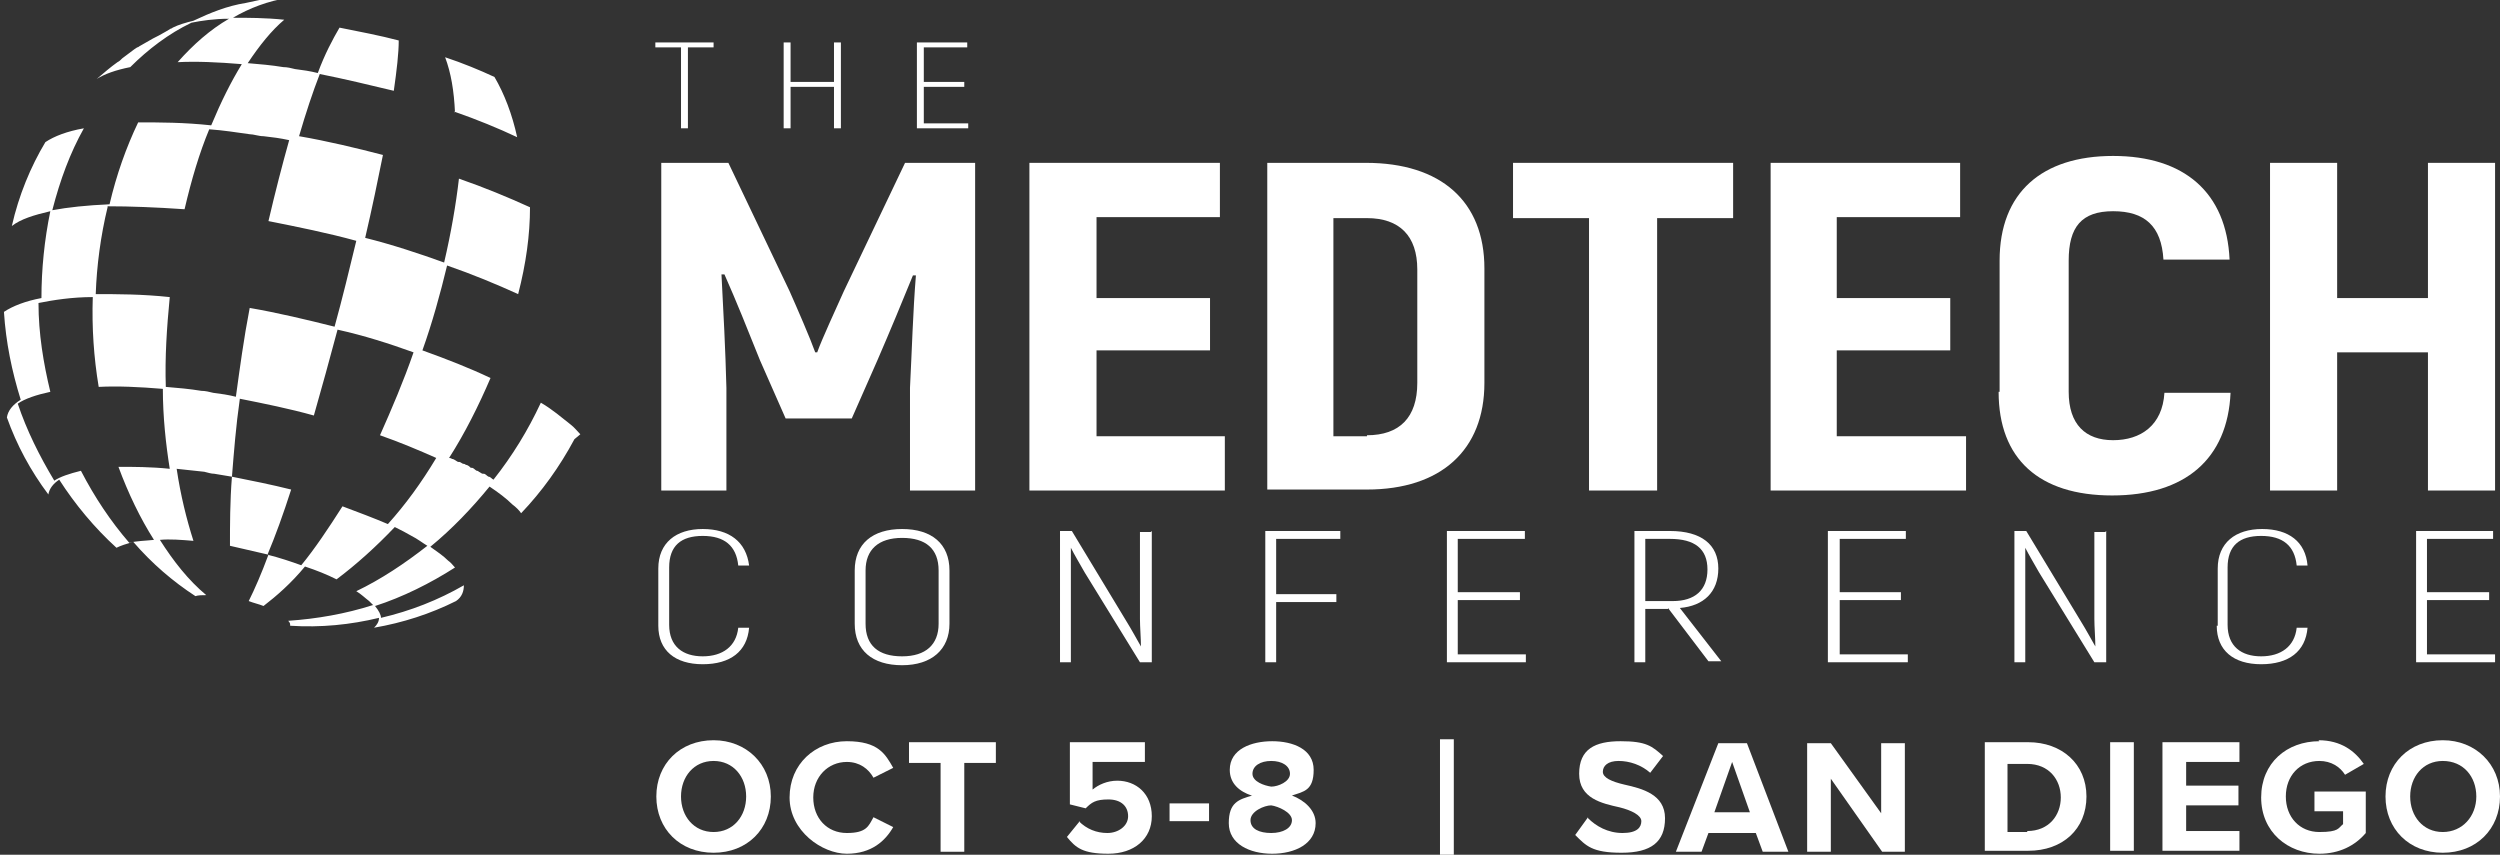 <svg xmlns="http://www.w3.org/2000/svg" id="Layer_1" viewBox="0 0 253.3 86.6"><rect x="0" y="0" width="253.3" height="86.6" fill="#333333" stroke="none"/><defs><style>      .st0 {        fill: #fff;      }    </style></defs><path class="st0" d="M98.8,16.5v33.2h-6.6v-10.4c.2-3.9.3-7.7.6-11.4h-.3c-1.1,2.7-2.3,5.6-3.6,8.6l-2.6,5.9h-6.7l-2.6-5.9c-1.2-3-2.4-6-3.6-8.7h-.3c.2,3.8.4,7.6.5,11.5v10.4h-6.6V16.5h6.8l6.2,13c.8,1.8,2.1,4.8,2.6,6.2h.2c.5-1.4,1.9-4.4,2.7-6.2l6.2-13h6.8,0Z"></path><polygon class="st0" points="124.1 44.2 124.1 49.7 104.3 49.7 104.3 16.5 123.6 16.5 123.6 22 111.1 22 111.1 30.2 122.6 30.2 122.6 35.5 111.1 35.5 111.1 44.2 124.1 44.2"></polygon><path class="st0" d="M128.4,16.5h10c7.6,0,12,3.9,12,10.7v11.6c0,6.8-4.4,10.8-11.9,10.8h-10.1V16.5ZM138.5,44.1c3.3,0,5.1-1.8,5.1-5.3v-11.5c0-3.4-1.8-5.2-5.1-5.2h-3.4v22.1h3.4Z"></path><polygon class="st0" points="175.6 22.1 167.9 22.1 167.9 49.7 161 49.7 161 22.1 153.3 22.1 153.3 16.5 175.6 16.5 175.6 22.1"></polygon><polygon class="st0" points="199.2 44.2 199.2 49.7 179.4 49.7 179.4 16.5 198.6 16.5 198.6 22 186.1 22 186.1 30.2 197.6 30.2 197.6 35.5 186.1 35.5 186.1 44.2 199.2 44.2"></polygon><path class="st0" d="M202.6,39.7v-13.3c0-6.9,4.3-10.6,11.5-10.6s11.5,3.7,11.8,10.5h-6.7c-.2-3.4-1.9-4.9-5.1-4.9s-4.5,1.6-4.5,5v13.3c0,3.3,1.7,4.9,4.5,4.9s5-1.5,5.2-4.8h6.7c-.3,6.7-4.6,10.4-12,10.4s-11.5-3.7-11.5-10.5"></path><polygon class="st0" points="252.8 16.5 252.8 49.7 246 49.7 246 35.7 236.8 35.7 236.8 49.7 230 49.7 230 16.5 236.8 16.5 236.8 30.2 246 30.2 246 16.5 252.8 16.5"></polygon><path class="st0" d="M66.7,63.4v-5.8c0-2.6,1.8-4,4.5-4s4.4,1.3,4.7,3.7h-1.1c-.2-2-1.4-3-3.6-3s-3.4,1-3.4,3.2v5.8c0,2.2,1.4,3.2,3.4,3.2s3.4-1,3.6-2.9h1.1c-.2,2.4-1.9,3.7-4.7,3.7s-4.5-1.4-4.5-3.9"></path><path class="st0" d="M86.6,63.2v-5.4c0-2.7,1.8-4.2,4.8-4.2s4.8,1.5,4.8,4.2v5.4c0,2.6-1.8,4.2-4.8,4.2s-4.8-1.5-4.8-4.2M95.1,63.2v-5.4c0-2.2-1.3-3.3-3.7-3.3s-3.7,1.2-3.7,3.3v5.4c0,2.2,1.3,3.3,3.7,3.3s3.7-1.2,3.7-3.3"></path><path class="st0" d="M116.7,53.8v13.3h-1.2l-5.6-9.1c-.4-.7-1.1-1.9-1.4-2.5h0c0,.8,0,1.9,0,2.8v8.8h-1.1v-13.3h1.2l5.5,9.1c.5.8,1.1,1.9,1.5,2.6h0c0-.8-.1-2-.1-2.8v-8.8h1.1,0Z"></path><polygon class="st0" points="129.3 54.6 129.3 60.2 135.4 60.2 135.4 61 129.3 61 129.3 67.1 128.2 67.1 128.2 53.8 135.8 53.8 135.8 54.6 129.3 54.6"></polygon><polygon class="st0" points="154.6 66.3 154.6 67.1 146.6 67.1 146.6 53.8 154.5 53.8 154.5 54.6 147.7 54.6 147.7 60 154 60 154 60.8 147.7 60.8 147.7 66.3 154.6 66.3"></polygon><path class="st0" d="M169,61.7h-2.3v5.4h-1.1v-13.3h3.6c3.2,0,4.9,1.4,4.9,3.8s-1.5,3.8-3.9,4l4.2,5.4h-1.3l-4.1-5.4h0ZM166.7,60.9h2.8c2.2,0,3.5-1.1,3.5-3.2s-1.3-3.1-3.8-3.1h-2.5v6.3Z"></path><polygon class="st0" points="193.3 66.3 193.3 67.1 185.2 67.1 185.2 53.8 193.1 53.8 193.1 54.6 186.4 54.6 186.4 60 192.6 60 192.6 60.8 186.4 60.8 186.4 66.3 193.3 66.3"></polygon><path class="st0" d="M213.4,53.8v13.3h-1.2l-5.6-9.1c-.4-.7-1.1-1.9-1.4-2.5h0c0,.8,0,1.9,0,2.8v8.8h-1.1v-13.3h1.2l5.5,9.1c.5.8,1.1,1.9,1.5,2.6h0c0-.8-.1-2-.1-2.8v-8.8h1.1,0Z"></path><path class="st0" d="M224.7,63.4v-5.8c0-2.6,1.8-4,4.5-4s4.4,1.3,4.6,3.7h-1.1c-.2-2-1.4-3-3.6-3s-3.4,1-3.4,3.2v5.8c0,2.2,1.4,3.2,3.4,3.2s3.4-1,3.6-2.9h1.1c-.2,2.4-1.9,3.7-4.7,3.7s-4.5-1.4-4.5-3.9"></path><polygon class="st0" points="252.8 66.3 252.8 67.1 244.8 67.1 244.8 53.8 252.6 53.8 252.6 54.6 245.9 54.6 245.9 60 252.2 60 252.2 60.8 245.9 60.8 245.9 66.3 252.8 66.3"></polygon><path class="st0" d="M46.1,11.4c-.1-2.2-.4-4-1-5.6,1.8.6,3.5,1.3,5,2,1,1.7,1.8,3.8,2.3,6.1-1.9-.9-4.1-1.8-6.4-2.6M58.2,44.5c-1.5,2.8-3.3,5.3-5.4,7.5-.2-.3-.5-.6-.9-.9-.6-.6-1.4-1.2-2.3-1.8-1.8,2.2-3.8,4.3-6,6.1.7.5,1.3.9,1.8,1.4.3.2.5.5.7.7-2.5,1.6-5.3,3-8.1,3.9.4.5.6.9.6,1.2,3-.7,5.8-1.8,8.4-3.3,0,.6-.2,1.2-.8,1.6-2.6,1.3-5.4,2.2-8.3,2.7.3-.3.5-.6.5-1-2.9.7-5.9,1-9,.8,0-.2,0-.3-.2-.5,2.9-.2,5.8-.7,8.6-1.6-.1-.1-.3-.3-.4-.4-.4-.3-.8-.7-1.3-1,2.5-1.2,4.9-2.8,7.2-4.6h0c-.5-.3-1-.7-1.6-1,0,0,0,0,0,0,0,0,0,0,0,0-.5-.3-1.1-.6-1.7-.9-1.9,2-3.9,3.8-5.9,5.3-1-.5-2-.9-3.2-1.3-1.4,1.7-2.9,3-4.2,4-.5-.2-1-.3-1.5-.5.6-1.2,1.3-2.8,2-4.7-1.3-.3-2.6-.6-3.9-.9,0-2.1,0-4.5.2-7-.6-.1-1.2-.2-1.8-.3-.3,0-.6-.1-1-.2-1-.1-1.9-.2-2.8-.3h0c.4,2.7,1,5.1,1.7,7.3-1.2-.1-2.4-.2-3.4-.1,1.4,2.2,2.9,4.1,4.7,5.6-.4,0-.8,0-1.1.1-2.3-1.5-4.4-3.3-6.3-5.5-.7.2-1.3.4-1.7.6-2.2-2-4.2-4.4-5.8-6.9-.6.4-1,.9-1.1,1.5-1.8-2.4-3.2-5-4.2-7.8.1-.7.6-1.3,1.4-1.8-.9-2.9-1.5-5.8-1.7-8.9.9-.6,2.2-1.1,3.8-1.4,0-2.9.3-5.9.9-8.8-1.7.4-3,.8-3.9,1.5,0,0,0,0,0,0,.7-3.1,1.9-6,3.4-8.5.9-.6,2.2-1.1,3.9-1.4-1.4,2.5-2.4,5.2-3.2,8.3,1.6-.3,3.5-.5,5.8-.6.7-3,1.7-5.8,2.9-8.3,2.2,0,4.6,0,7.4.3,1-2.4,2-4.4,3.1-6.2-2.4-.2-4.6-.3-6.5-.2,1.6-1.8,3.3-3.3,5.2-4.4-1.5,0-2.8.2-3.8.4-2.3,1.1-4.4,2.7-6.2,4.5-1.5.3-2.6.7-3.4,1.2.7-.6,1.4-1.2,2.1-1.7.2-.1.3-.2.5-.4.4-.3.8-.6,1.2-.9l.3-.2c0,0,.1,0,.2-.1l1.4-.8c.4-.2.8-.4,1.3-.7l.5-.3s0,0,0,0c0,0,.1,0,.2-.1.6-.3,1.3-.5,2.1-.7,0,0,0,0,0,0,1.7-.8,3.4-1.5,5.3-1.8l1.4-.3,1.2-.2h0,0c.1,0,.2,0,.4,0,.3,0,.5,0,.8,0,.1,0,.3,0,.4,0-1.9.3-3.8,1-5.5,2,1.5,0,3.3,0,5.2.2-1.3,1.1-2.5,2.6-3.7,4.4h0c1.2.1,2.4.2,3.6.4.4,0,.8.1,1.2.2.8.1,1.5.2,2.3.4h0c.7-1.9,1.5-3.4,2.2-4.6,2,.4,4.1.8,6,1.3,0,1.3-.2,3-.5,5.1-2.5-.6-5-1.2-7.5-1.7-.7,1.8-1.4,3.9-2.1,6.3,2.9.5,5.8,1.2,8.5,1.9-.5,2.5-1.1,5.4-1.8,8.4,2.8.7,5.5,1.6,8,2.5.7-3,1.2-5.9,1.5-8.5,2.6.9,5,1.9,7.2,2.9,0,2.8-.4,5.7-1.2,8.8h0c-2.2-1-4.6-2-7.2-2.9-.7,2.9-1.5,5.8-2.5,8.6,2.5.9,4.8,1.8,6.9,2.8-1.2,2.8-2.6,5.6-4.2,8.1,0,0,.2,0,.3.1.2,0,.4.2.6.3,0,0,0,0,.1,0,.2,0,.3.2.5.2,0,0,.1,0,.2.1.2,0,.4.2.5.3,0,0,0,0,.1,0,.2,0,.3.2.5.3,0,0,.2,0,.2.1.1,0,.3.2.4.2,0,0,0,0,.1,0,.2,0,.3.2.5.3.2,0,.3.2.5.3,1.9-2.4,3.5-5,4.8-7.8,1.2.7,2.1,1.5,3,2.2.4.3.7.7,1,1M30.5,57.3c1.4-1.7,2.8-3.8,4.2-6,1.6.6,3.2,1.2,4.6,1.8,1.8-2,3.4-4.2,4.9-6.7-1.8-.8-3.7-1.6-5.7-2.3,1.2-2.7,2.4-5.5,3.4-8.4-2.5-.9-5-1.7-7.7-2.3-.8,3-1.6,5.9-2.4,8.7-2.5-.7-5-1.2-7.5-1.7-.4,2.8-.6,5.4-.8,7.9,2,.4,4,.8,6,1.3-.8,2.5-1.6,4.7-2.4,6.6,1.2.3,2.4.7,3.5,1.1M12,47.3c1.5,0,3.3,0,5.2.2-.4-2.5-.7-5.3-.7-8.1-2.4-.2-4.6-.3-6.5-.2-.5-3-.7-6-.6-9.1-2.1,0-4,.3-5.5.6,0,3.1.5,6.1,1.2,9-1.4.3-2.6.7-3.3,1.2.9,2.7,2.2,5.3,3.7,7.8.6-.4,1.5-.7,2.7-1,1.4,2.7,3,5.1,4.9,7.3.7-.2,1.6-.2,2.5-.3-1.4-2.2-2.6-4.7-3.6-7.4M10.9,21c-.7,2.9-1.1,5.9-1.2,8.8,2.2,0,4.7,0,7.5.3-.3,3.1-.5,6.1-.4,9.1h0c1.2.1,2.4.2,3.6.4.4,0,.8.1,1.2.2.8.1,1.5.2,2.3.4h0c.4-2.9.8-5.9,1.4-9,2.9.5,5.8,1.2,8.6,1.9.8-2.9,1.5-5.8,2.2-8.7-2.9-.8-5.9-1.4-8.9-2h0c.7-3,1.4-5.7,2.1-8.2-.9-.2-1.7-.3-2.6-.4-.5,0-1-.2-1.4-.2-1.4-.2-2.7-.4-4.1-.5h0c-1,2.4-1.8,5.1-2.5,8.1h0c-2.9-.2-5.5-.3-7.8-.3"></path><polygon class="st0" points="72.3 4.8 69.7 4.8 69.7 13 69 13 69 4.8 66.4 4.8 66.4 4.3 72.3 4.3 72.3 4.8"></polygon><polygon class="st0" points="85.2 4.3 85.2 13 84.5 13 84.5 8.8 80.1 8.8 80.1 13 79.4 13 79.4 4.3 80.1 4.3 80.1 8.3 84.5 8.3 84.5 4.3 85.2 4.3"></polygon><polygon class="st0" points="98.1 12.5 98.1 13 92.9 13 92.9 4.3 98 4.3 98 4.8 93.6 4.8 93.6 8.3 97.7 8.3 97.7 8.8 93.6 8.8 93.6 12.5 98.1 12.5"></polygon><g><path class="st0" d="M72.3,75c3.3,0,5.8,2.4,5.8,5.7s-2.4,5.7-5.8,5.7-5.8-2.4-5.8-5.7,2.4-5.7,5.8-5.7ZM72.3,77.1c-2,0-3.3,1.6-3.3,3.6s1.3,3.6,3.3,3.6,3.3-1.6,3.3-3.6-1.3-3.6-3.3-3.6Z"></path><path class="st0" d="M80,80.8c0-3.4,2.6-5.7,5.8-5.7s3.9,1.3,4.7,2.7l-2,1c-.5-.9-1.4-1.6-2.7-1.6-1.9,0-3.4,1.5-3.4,3.6s1.4,3.6,3.4,3.6,2.2-.7,2.7-1.6l2,1c-.8,1.4-2.2,2.7-4.7,2.7s-5.8-2.3-5.8-5.7h0Z"></path><path class="st0" d="M95.3,77.3h-3.2v-2.1h8.8v2.1h-3.2v9h-2.4v-9Z"></path><path class="st0" d="M109.3,83.2c.8.8,1.8,1.2,2.9,1.2s2.1-.7,2.1-1.7-.7-1.7-2-1.7-1.7.3-2.3.9l-1.6-.4v-6.3h7.6v2h-5.3v2.8c.6-.5,1.5-.9,2.5-.9,1.9,0,3.5,1.3,3.5,3.6s-1.8,3.8-4.4,3.8-3.3-.6-4.2-1.7l1.3-1.6h0Z"></path><path class="st0" d="M118.5,81.4h4v1.8h-4v-1.8Z"></path><path class="st0" d="M126.8,80.6c-1.2-.4-2.2-1.2-2.2-2.6,0-2.1,2.2-2.9,4.3-2.9s4.2.8,4.2,2.9-1,2.2-2.2,2.6c1.3.5,2.4,1.5,2.4,2.8,0,2.1-2.1,3.1-4.4,3.1s-4.4-1-4.4-3.1,1-2.4,2.4-2.8h0ZM128.8,81.6c-.7,0-2.1.6-2.1,1.5s.9,1.3,2.1,1.3,2.1-.5,2.1-1.3-1.4-1.4-2.1-1.5ZM128.8,77.1c-1.1,0-1.9.5-1.9,1.3s1.2,1.2,1.9,1.3c.7,0,1.9-.5,1.9-1.3s-.8-1.3-1.9-1.3Z"></path><path class="st0" d="M145.9,74.9h1.4v11.7h-1.4v-11.7Z"></path><path class="st0" d="M160.9,82.9c.8.8,2,1.5,3.5,1.5s1.9-.6,1.9-1.2-1-1.1-2.2-1.4c-1.8-.4-4.1-.9-4.1-3.4s1.6-3.3,4.2-3.3,3.2.5,4.3,1.5l-1.3,1.7c-.9-.8-2.1-1.2-3.2-1.2s-1.6.5-1.6,1.1.9,1,2.2,1.3c1.8.4,4.1,1,4.1,3.4s-1.4,3.5-4.4,3.5-3.6-.7-4.7-1.8l1.3-1.8h0Z"></path><path class="st0" d="M178,84.4h-4.9l-.7,1.9h-2.6l4.3-11h2.9l4.2,11h-2.6l-.7-1.9h0ZM173.7,82.3h3.6l-1.8-5.1-1.8,5.1h0Z"></path><path class="st0" d="M185.5,78.9v7.4h-2.4v-11h2.4l5.1,7.1v-7.1h2.4v11h-2.3l-5.2-7.4h0Z"></path><path class="st0" d="M201.1,75.2h4.4c3.4,0,5.9,2.2,5.9,5.5s-2.4,5.5-5.9,5.5h-4.4s0-11,0-11ZM205.4,84.2c2.2,0,3.4-1.6,3.4-3.4s-1.2-3.4-3.4-3.4h-2v6.9h2Z"></path><path class="st0" d="M213.8,75.2h2.4v11h-2.4s0-11,0-11Z"></path><path class="st0" d="M219.1,75.2h7.8v2h-5.4v2.4h5.3v2h-5.3v2.6h5.4v2h-7.8v-11h0Z"></path><path class="st0" d="M234.9,75c2.3,0,3.7,1.1,4.6,2.4l-1.9,1.1c-.5-.8-1.4-1.4-2.6-1.4-2,0-3.4,1.5-3.4,3.6s1.4,3.6,3.4,3.6,1.9-.4,2.4-.8v-1.3h-2.9v-2h5.2v4.2c-1.1,1.3-2.7,2.1-4.7,2.1-3.2,0-5.9-2.2-5.9-5.7s2.6-5.7,5.9-5.7h0Z"></path><path class="st0" d="M247.5,75c3.3,0,5.8,2.4,5.8,5.7s-2.4,5.7-5.8,5.7-5.8-2.4-5.8-5.7,2.4-5.7,5.8-5.7ZM247.5,77.1c-2,0-3.3,1.6-3.3,3.6s1.3,3.6,3.3,3.6,3.4-1.6,3.4-3.6-1.3-3.6-3.4-3.6Z"></path></g></svg>